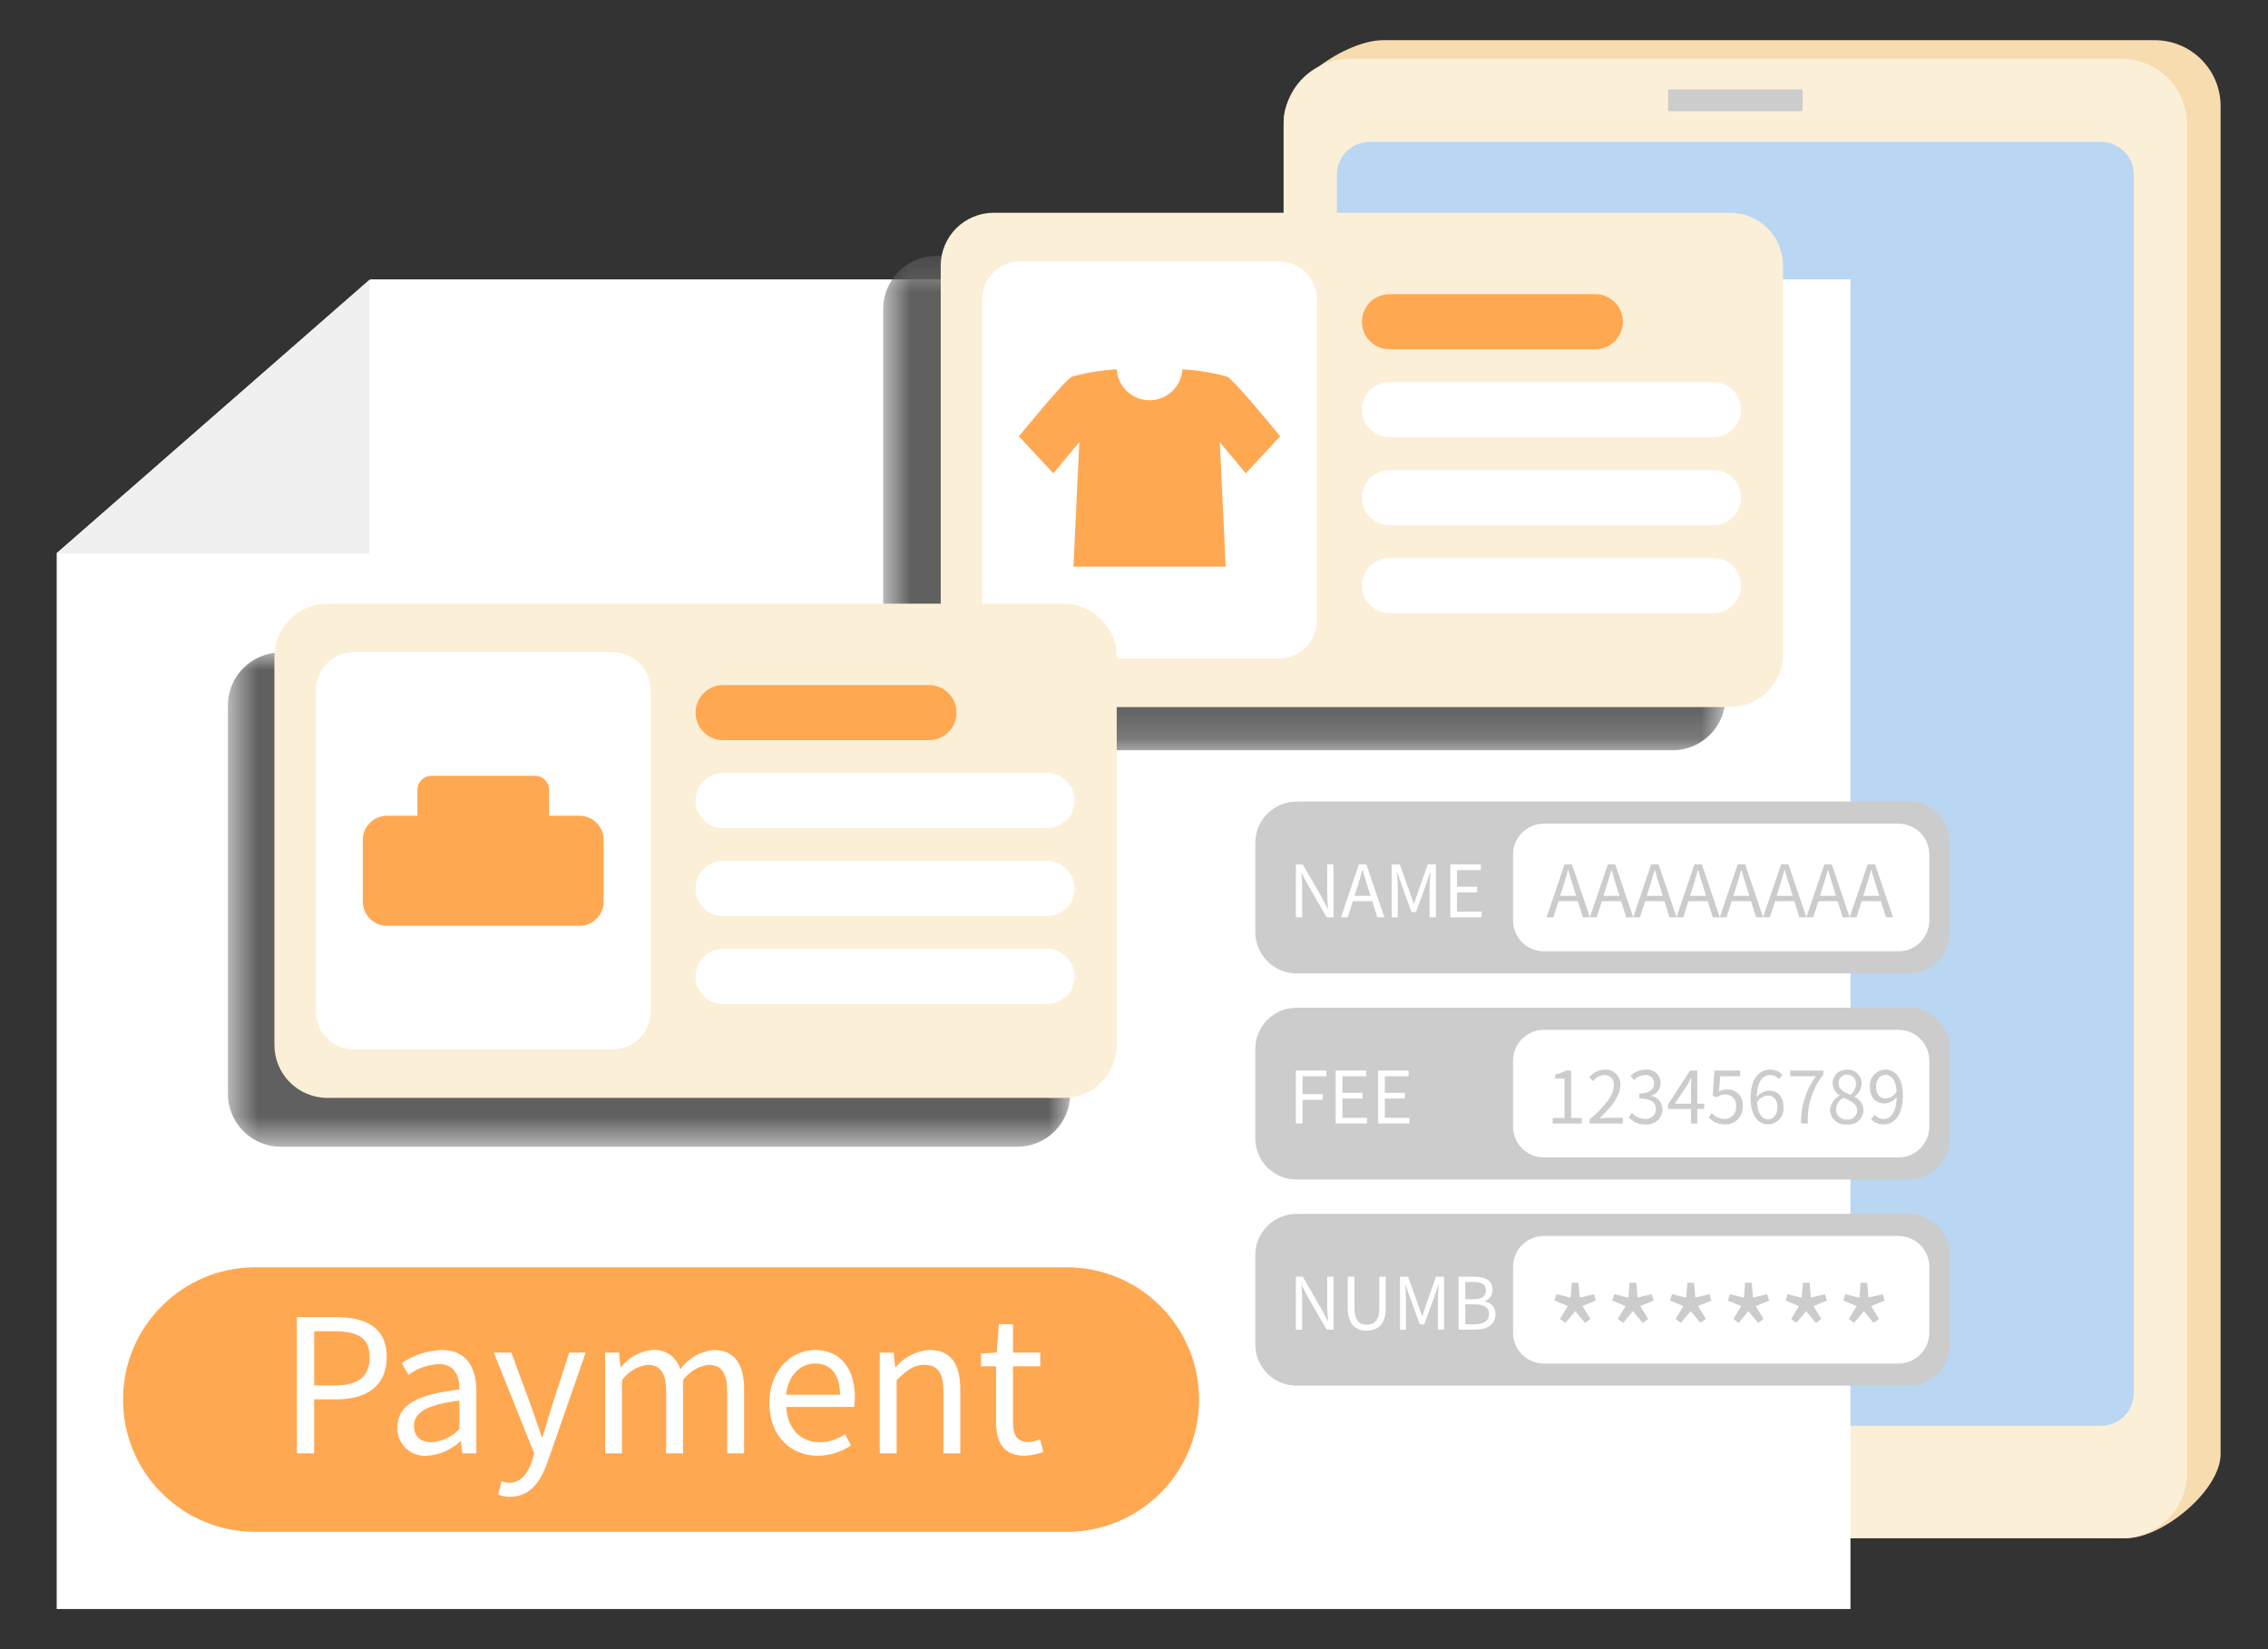 <svg width="66" height="48" viewBox="0 0 66 48" fill="none" xmlns="http://www.w3.org/2000/svg">
<rect x="0" y="0" width="66" height="48" fill="#333333" stroke="none"/>
<mask id="mask0_2501_34473" style="mask-type:luminance" maskUnits="userSpaceOnUse" x="0" y="0" width="66" height="48">
<path d="M66 0H6.10352e-05V48H66V0Z" fill="white"/>
</mask>
<g mask="url(#mask0_2501_34473)">
<path d="M61.874 44.769L40.249 44.237C39.74 44.237 39.252 44.035 38.893 43.675C38.533 43.316 38.331 42.828 38.331 42.319L37.363 3.455C37.363 2.396 39.19 1.169 40.249 1.169H62.703C62.955 1.169 63.204 1.218 63.437 1.315C63.669 1.411 63.881 1.553 64.059 1.731C64.237 1.909 64.378 2.12 64.475 2.353C64.571 2.586 64.621 2.835 64.621 3.087V42.319C64.621 43.379 62.933 44.769 61.874 44.769Z" fill="#F6DCAF"/>
<path d="M63.646 3.627V42.857C63.645 43.331 63.469 43.788 63.152 44.141C62.835 44.493 62.398 44.716 61.927 44.766C61.9 44.766 61.868 44.77 61.845 44.77C61.807 44.773 61.764 44.773 61.729 44.773H39.273C38.769 44.774 38.284 44.577 37.923 44.224C37.56 43.861 37.355 43.37 37.353 42.857V3.627C37.353 3.568 37.357 3.511 37.361 3.456V3.421C37.362 3.41 37.364 3.398 37.369 3.387C37.383 3.286 37.405 3.186 37.435 3.088C37.436 3.077 37.439 3.067 37.443 3.057C37.443 3.049 37.443 3.045 37.447 3.041C37.524 2.8 37.648 2.577 37.812 2.385C37.976 2.193 38.177 2.036 38.403 1.923L38.404 1.922L38.404 1.92L38.406 1.92L38.407 1.919C38.407 1.918 38.408 1.917 38.408 1.917C38.409 1.916 38.41 1.915 38.411 1.915C38.678 1.78 38.974 1.71 39.273 1.71H61.728C61.98 1.71 62.23 1.76 62.462 1.856C62.695 1.952 62.906 2.093 63.084 2.271C63.262 2.449 63.404 2.66 63.5 2.893C63.596 3.126 63.646 3.375 63.646 3.627Z" fill="#FCEFD8"/>
<path d="M62.096 5.084V40.544C62.096 40.669 62.072 40.794 62.024 40.909C61.976 41.025 61.905 41.131 61.816 41.219C61.728 41.308 61.622 41.378 61.506 41.426C61.39 41.474 61.266 41.499 61.141 41.498H39.854C39.602 41.495 39.362 41.394 39.184 41.215C39.007 41.037 38.906 40.796 38.904 40.544V5.084C38.903 4.831 39.003 4.589 39.181 4.41C39.36 4.231 39.602 4.13 39.854 4.129H61.141C61.266 4.129 61.39 4.154 61.506 4.202C61.622 4.25 61.727 4.32 61.816 4.409C61.904 4.497 61.975 4.603 62.023 4.718C62.071 4.834 62.095 4.958 62.095 5.084" fill="#B9D7F2"/>
<path d="M52.418 3.239H48.582C48.577 3.239 48.572 3.238 48.567 3.236C48.562 3.234 48.558 3.231 48.554 3.227C48.551 3.224 48.548 3.219 48.546 3.215C48.544 3.21 48.543 3.205 48.543 3.2V2.638C48.543 2.633 48.544 2.628 48.546 2.623C48.548 2.618 48.551 2.614 48.554 2.611C48.558 2.607 48.562 2.604 48.567 2.602C48.572 2.6 48.577 2.599 48.582 2.599H52.419C52.424 2.599 52.429 2.6 52.434 2.602C52.438 2.604 52.443 2.607 52.446 2.611C52.45 2.614 52.453 2.619 52.455 2.623C52.456 2.628 52.458 2.633 52.457 2.638V3.2C52.457 3.21 52.453 3.22 52.446 3.227C52.439 3.234 52.429 3.239 52.418 3.239Z" fill="#CCCCCC"/>
<path d="M53.85 46.831H1.65V16.099L10.777 8.131H7.445H10.778H53.85V46.831Z" fill="white"/>
<path d="M10.754 16.105H1.65L10.754 8.139V16.105Z" fill="#F0F0F0"/>
<mask id="mask1_2501_34473" style="mask-type:luminance" maskUnits="userSpaceOnUse" x="25" y="7" width="26" height="15">
<path d="M50.212 7.451H25.701V21.837H50.212V7.451Z" fill="white"/>
</mask>
<g mask="url(#mask1_2501_34473)">
<path d="M48.672 7.451H27.242C26.834 7.451 26.442 7.613 26.153 7.902C25.864 8.191 25.701 8.583 25.701 8.992V20.296C25.701 20.705 25.864 21.096 26.153 21.385C26.442 21.674 26.834 21.837 27.242 21.837H48.672C49.081 21.837 49.473 21.674 49.762 21.385C50.05 21.096 50.213 20.705 50.213 20.296V8.991C50.213 8.582 50.05 8.19 49.762 7.901C49.473 7.612 49.081 7.45 48.672 7.45" fill="#606060"/>
</g>
<path d="M50.346 20.579H28.917C28.508 20.579 28.116 20.417 27.827 20.128C27.538 19.839 27.376 19.447 27.376 19.038V7.734C27.376 7.325 27.538 6.933 27.827 6.644C28.116 6.356 28.508 6.193 28.917 6.193H50.346C50.755 6.193 51.147 6.356 51.436 6.644C51.725 6.933 51.887 7.325 51.887 7.734V19.038C51.887 19.447 51.725 19.839 51.436 20.128C51.147 20.417 50.755 20.579 50.346 20.579Z" fill="#FCEFD8"/>
<path d="M29.689 19.165H37.217C37.511 19.165 37.792 19.048 38 18.841C38.208 18.633 38.324 18.351 38.324 18.058V8.714C38.324 8.42 38.208 8.138 38 7.931C37.792 7.723 37.511 7.606 37.217 7.606H29.689C29.396 7.606 29.114 7.723 28.906 7.931C28.699 8.138 28.582 8.42 28.582 8.714V18.058C28.582 18.351 28.699 18.633 28.906 18.841C29.114 19.048 29.396 19.165 29.689 19.165Z" fill="white"/>
<path d="M33.453 16.493H35.668L35.497 12.87L36.253 13.777L37.254 12.699C37.254 12.699 35.947 11.091 35.711 10.962C35.285 10.846 34.849 10.775 34.408 10.748C34.394 10.992 34.287 11.221 34.109 11.388C33.932 11.556 33.697 11.649 33.453 11.649C33.209 11.649 32.974 11.556 32.796 11.388C32.619 11.221 32.512 10.992 32.498 10.748C32.057 10.775 31.62 10.846 31.195 10.962C30.959 11.091 29.651 12.699 29.651 12.699L30.653 13.777L31.409 12.87L31.238 16.493H33.453Z" fill="#FFA852"/>
<path d="M46.424 10.166H40.434C40.222 10.166 40.017 10.082 39.867 9.931C39.717 9.781 39.632 9.577 39.632 9.364C39.632 9.151 39.717 8.947 39.867 8.797C40.017 8.646 40.222 8.562 40.434 8.562H46.424C46.637 8.562 46.841 8.646 46.992 8.797C47.142 8.947 47.227 9.151 47.227 9.364C47.227 9.577 47.142 9.781 46.992 9.931C46.841 10.082 46.637 10.166 46.424 10.166Z" fill="#FFA852"/>
<path d="M49.862 12.726H40.435C40.222 12.726 40.018 12.642 39.867 12.491C39.717 12.341 39.632 12.137 39.632 11.924C39.632 11.711 39.717 11.507 39.867 11.357C40.018 11.206 40.222 11.122 40.435 11.122H49.863C50.076 11.122 50.28 11.206 50.43 11.357C50.581 11.507 50.666 11.711 50.666 11.924C50.666 12.137 50.581 12.341 50.43 12.491C50.28 12.642 50.076 12.726 49.863 12.726" fill="white"/>
<path d="M49.862 15.287H40.435C40.222 15.287 40.018 15.202 39.867 15.052C39.717 14.901 39.632 14.697 39.632 14.484C39.632 14.271 39.717 14.067 39.867 13.917C40.018 13.766 40.222 13.682 40.435 13.682H49.863C50.076 13.682 50.28 13.766 50.43 13.917C50.581 14.067 50.666 14.271 50.666 14.484C50.666 14.697 50.581 14.901 50.43 15.052C50.28 15.202 50.076 15.287 49.863 15.287" fill="white"/>
<path d="M49.862 17.848H40.435C40.222 17.848 40.018 17.763 39.867 17.613C39.717 17.462 39.632 17.258 39.632 17.045C39.632 16.832 39.717 16.628 39.867 16.478C40.018 16.327 40.222 16.243 40.435 16.243H49.863C50.076 16.243 50.28 16.327 50.43 16.478C50.581 16.628 50.666 16.832 50.666 17.045C50.666 17.258 50.581 17.462 50.43 17.613C50.28 17.763 50.076 17.848 49.863 17.848" fill="white"/>
<mask id="mask2_2501_34473" style="mask-type:luminance" maskUnits="userSpaceOnUse" x="6" y="18" width="26" height="16">
<path d="M31.143 18.991H6.631V33.377H31.143V18.991Z" fill="white"/>
</mask>
<g mask="url(#mask2_2501_34473)">
<path d="M29.602 18.991H8.172C7.764 18.991 7.372 19.154 7.083 19.443C6.794 19.732 6.632 20.123 6.632 20.532V31.836C6.632 32.245 6.794 32.637 7.083 32.926C7.372 33.215 7.764 33.377 8.172 33.377H29.602C30.011 33.377 30.403 33.215 30.692 32.926C30.981 32.637 31.143 32.245 31.143 31.836V20.532C31.143 20.123 30.981 19.732 30.692 19.442C30.403 19.154 30.011 18.991 29.602 18.991Z" fill="#606060"/>
</g>
<path d="M30.956 31.955H9.527C9.118 31.955 8.726 31.793 8.437 31.504C8.148 31.215 7.986 30.823 7.986 30.415V19.11C7.986 18.702 8.148 18.31 8.437 18.021C8.726 17.732 9.118 17.57 9.527 17.57H30.956C31.365 17.57 31.757 17.732 32.046 18.021C32.335 18.31 32.497 18.702 32.497 19.11V30.414C32.497 30.823 32.335 31.215 32.046 31.504C31.757 31.793 31.365 31.955 30.956 31.955" fill="#FCEFD8"/>
<path d="M10.299 30.542H17.827C18.121 30.542 18.402 30.425 18.61 30.218C18.817 30.01 18.934 29.729 18.934 29.435V20.091C18.934 19.946 18.906 19.802 18.85 19.667C18.794 19.533 18.713 19.411 18.61 19.308C18.507 19.205 18.385 19.124 18.251 19.068C18.116 19.012 17.972 18.984 17.827 18.984H10.299C10.154 18.984 10.01 19.012 9.875 19.068C9.741 19.124 9.619 19.205 9.516 19.308C9.413 19.411 9.332 19.533 9.276 19.667C9.22 19.802 9.192 19.946 9.192 20.091V29.435C9.192 29.729 9.308 30.01 9.516 30.218C9.724 30.425 10.005 30.542 10.299 30.542Z" fill="white"/>
<path d="M27.034 21.543H21.043C20.83 21.543 20.626 21.459 20.476 21.308C20.325 21.158 20.241 20.954 20.241 20.741C20.241 20.528 20.325 20.324 20.476 20.174C20.626 20.023 20.83 19.939 21.043 19.939H27.033C27.246 19.939 27.45 20.023 27.6 20.174C27.751 20.324 27.835 20.528 27.835 20.741C27.835 20.954 27.751 21.158 27.6 21.308C27.45 21.459 27.246 21.543 27.033 21.543" fill="#FFA852"/>
<path d="M30.472 24.103H21.043C20.83 24.103 20.626 24.018 20.476 23.868C20.325 23.717 20.241 23.513 20.241 23.3C20.241 23.088 20.325 22.884 20.476 22.733C20.626 22.583 20.83 22.498 21.043 22.498H30.471C30.684 22.498 30.888 22.583 31.039 22.733C31.189 22.884 31.274 23.088 31.274 23.3C31.274 23.513 31.189 23.717 31.039 23.868C30.888 24.018 30.684 24.103 30.471 24.103" fill="white"/>
<path d="M30.472 26.663H21.043C20.83 26.663 20.626 26.578 20.476 26.427C20.325 26.277 20.241 26.073 20.241 25.86C20.241 25.647 20.325 25.443 20.476 25.293C20.626 25.142 20.83 25.058 21.043 25.058H30.471C30.684 25.058 30.888 25.142 31.039 25.293C31.189 25.443 31.274 25.647 31.274 25.86C31.274 26.073 31.189 26.277 31.039 26.427C30.888 26.578 30.684 26.663 30.471 26.663" fill="white"/>
<path d="M30.472 29.222H21.043C20.83 29.222 20.626 29.138 20.476 28.987C20.325 28.837 20.241 28.633 20.241 28.42C20.241 28.207 20.325 28.003 20.476 27.853C20.626 27.702 20.83 27.618 21.043 27.618H30.471C30.684 27.618 30.888 27.702 31.039 27.853C31.189 28.003 31.274 28.207 31.274 28.42C31.274 28.633 31.189 28.837 31.039 28.987C30.888 29.138 30.684 29.222 30.471 29.222" fill="white"/>
<path d="M16.862 23.743H15.972C15.975 23.731 15.977 23.72 15.979 23.708V22.988C15.979 22.88 15.936 22.777 15.86 22.7C15.783 22.624 15.68 22.581 15.572 22.581H12.554C12.501 22.581 12.448 22.591 12.398 22.612C12.349 22.632 12.304 22.662 12.266 22.7C12.228 22.738 12.198 22.783 12.178 22.832C12.157 22.882 12.147 22.935 12.147 22.988V23.708C12.148 23.72 12.151 23.731 12.154 23.743H11.264C11.171 23.742 11.079 23.761 10.993 23.796C10.908 23.832 10.83 23.884 10.764 23.949C10.699 24.015 10.647 24.093 10.611 24.178C10.576 24.264 10.558 24.356 10.558 24.449V26.24C10.558 26.333 10.576 26.425 10.611 26.51C10.647 26.596 10.699 26.674 10.764 26.739C10.83 26.805 10.908 26.857 10.993 26.893C11.079 26.928 11.171 26.946 11.264 26.946H16.861C16.954 26.946 17.046 26.928 17.132 26.892C17.217 26.857 17.295 26.805 17.361 26.739C17.426 26.674 17.478 26.596 17.514 26.51C17.549 26.425 17.567 26.333 17.567 26.24V24.449C17.567 24.356 17.549 24.264 17.514 24.179C17.478 24.093 17.426 24.015 17.361 23.95C17.295 23.884 17.217 23.832 17.132 23.796C17.046 23.761 16.954 23.743 16.861 23.743" fill="#FFA852"/>
<path d="M31.044 36.886H7.43C5.304 36.886 3.58 38.61 3.58 40.736C3.58 42.863 5.304 44.586 7.43 44.586H31.044C33.17 44.586 34.894 42.863 34.894 40.736C34.894 38.61 33.17 36.886 31.044 36.886Z" fill="#FFA852"/>
<path d="M55.544 23.331H37.73C37.067 23.331 36.53 23.868 36.53 24.531V27.131C36.53 27.794 37.067 28.331 37.73 28.331H55.544C56.207 28.331 56.744 27.794 56.744 27.131V24.531C56.744 23.868 56.207 23.331 55.544 23.331Z" fill="#CCCCCC"/>
<path d="M55.544 29.331H37.73C37.067 29.331 36.53 29.868 36.53 30.531V33.131C36.53 33.794 37.067 34.331 37.73 34.331H55.544C56.207 34.331 56.744 33.794 56.744 33.131V30.531C56.744 29.868 56.207 29.331 55.544 29.331Z" fill="#CCCCCC"/>
<path d="M55.544 35.331H37.73C37.067 35.331 36.53 35.868 36.53 36.531V39.131C36.53 39.794 37.067 40.331 37.73 40.331H55.544C56.207 40.331 56.744 39.794 56.744 39.131V36.531C56.744 35.868 56.207 35.331 55.544 35.331Z" fill="#CCCCCC"/>
<path d="M55.244 23.973H44.93C44.433 23.973 44.03 24.376 44.03 24.873V26.788C44.03 27.286 44.433 27.689 44.93 27.689H55.244C55.741 27.689 56.144 27.286 56.144 26.788V24.873C56.144 24.376 55.741 23.973 55.244 23.973Z" fill="white"/>
<path d="M55.244 29.973H44.93C44.433 29.973 44.03 30.376 44.03 30.873V32.788C44.03 33.286 44.433 33.688 44.93 33.688H55.244C55.741 33.688 56.144 33.286 56.144 32.788V30.873C56.144 30.376 55.741 29.973 55.244 29.973Z" fill="white"/>
<path d="M55.244 35.973H44.93C44.433 35.973 44.03 36.376 44.03 36.873V38.788C44.03 39.286 44.433 39.688 44.93 39.688H55.244C55.741 39.688 56.144 39.286 56.144 38.788V36.873C56.144 36.376 55.741 35.973 55.244 35.973Z" fill="white"/>
<path d="M37.71 26.7H37.895V25.89C37.895 25.728 37.88 25.564 37.872 25.41H37.88L38.046 25.728L38.607 26.7H38.806V25.159H38.621V25.961C38.621 26.12 38.636 26.293 38.647 26.448H38.636L38.472 26.13L37.912 25.159H37.71V26.7ZM39.493 25.839C39.548 25.665 39.598 25.499 39.646 25.318H39.655C39.705 25.498 39.753 25.665 39.81 25.839L39.884 26.074H39.417L39.493 25.839ZM39.023 26.7H39.22L39.37 26.23H39.932L40.08 26.7H40.286L39.762 25.159H39.545L39.023 26.7ZM40.5 26.7H40.676V25.847C40.676 25.715 40.662 25.528 40.653 25.394H40.662L40.784 25.744L41.075 26.545H41.206L41.498 25.744L41.619 25.394H41.628C41.617 25.528 41.603 25.715 41.603 25.847V26.7H41.785V25.159H41.55L41.256 25.984C41.22 26.091 41.187 26.198 41.151 26.305H41.141C41.103 26.198 41.067 26.091 41.031 25.984L40.735 25.159H40.5V26.7ZM42.205 26.7H43.117V26.534H42.401V25.973H42.985V25.808H42.401V25.325H43.094V25.159H42.206L42.205 26.7Z" fill="white"/>
<path d="M37.71 32.7H37.905V32.01H38.493V31.846H37.905V31.325H38.598V31.159H37.71V32.7ZM38.869 32.7H39.78V32.534H39.065V31.973H39.648V31.808H39.065V31.325H39.758V31.159H38.869V32.7ZM40.104 32.7H41.016V32.534H40.299V31.973H40.883V31.808H40.299V31.325H40.992V31.159H40.104V32.7Z" fill="white"/>
<path d="M37.71 38.7H37.895V37.89C37.895 37.728 37.88 37.565 37.872 37.41H37.88L38.046 37.728L38.607 38.7H38.806V37.159H38.621V37.961C38.621 38.12 38.636 38.293 38.647 38.448H38.636L38.472 38.13L37.912 37.159H37.71V38.7ZM39.772 38.727C40.087 38.727 40.327 38.559 40.327 38.064V37.159H40.14V38.07C40.14 38.442 39.978 38.557 39.772 38.557C39.573 38.557 39.415 38.442 39.415 38.07V37.159H39.22V38.064C39.22 38.559 39.459 38.727 39.772 38.727ZM40.74 38.7H40.916V37.847C40.916 37.715 40.902 37.528 40.893 37.394H40.902L41.024 37.745L41.316 38.545H41.446L41.738 37.745L41.859 37.394H41.868C41.857 37.528 41.843 37.715 41.843 37.847V38.7H42.025V37.159H41.79L41.496 37.984C41.46 38.091 41.427 38.198 41.391 38.305H41.381C41.343 38.198 41.307 38.091 41.271 37.984L40.975 37.159H40.74V38.7ZM42.445 38.7H42.937C43.281 38.7 43.52 38.55 43.52 38.25C43.525 38.16 43.495 38.072 43.437 38.004C43.379 37.936 43.297 37.892 43.208 37.881V37.87C43.276 37.846 43.335 37.801 43.376 37.741C43.416 37.681 43.436 37.609 43.433 37.537C43.433 37.267 43.216 37.159 42.903 37.159H42.446L42.445 38.7ZM42.641 37.816V37.314H42.878C43.118 37.314 43.241 37.381 43.241 37.562C43.241 37.717 43.134 37.816 42.87 37.816H42.641ZM42.641 38.545V37.963H42.911C43.181 37.963 43.331 38.051 43.331 38.242C43.331 38.45 43.175 38.545 42.911 38.545H42.641Z" fill="white"/>
<path d="M45.477 25.839C45.531 25.665 45.582 25.499 45.63 25.318H45.638C45.689 25.498 45.737 25.665 45.794 25.839L45.867 26.074H45.401L45.477 25.839ZM45.006 26.7H45.204L45.354 26.23H45.916L46.063 26.7H46.268L45.745 25.159H45.529L45.006 26.7ZM46.737 25.839C46.791 25.665 46.842 25.499 46.89 25.318H46.898C46.949 25.498 46.997 25.665 47.054 25.839L47.127 26.074H46.661L46.737 25.839ZM46.266 26.7H46.464L46.614 26.23H47.176L47.323 26.7H47.528L47.005 25.159H46.789L46.266 26.7ZM47.997 25.839C48.051 25.665 48.102 25.499 48.15 25.318H48.158C48.209 25.498 48.257 25.665 48.314 25.839L48.387 26.074H47.921L47.997 25.839ZM47.526 26.7H47.724L47.874 26.23H48.437L48.583 26.7H48.788L48.266 25.159H48.049L47.526 26.7ZM49.257 25.839C49.311 25.665 49.362 25.499 49.41 25.318H49.418C49.469 25.498 49.517 25.665 49.574 25.839L49.647 26.074H49.181L49.257 25.839ZM48.786 26.7H48.984L49.134 26.23H49.697L49.843 26.7H50.048L49.526 25.159H49.309L48.786 26.7ZM50.517 25.839C50.571 25.665 50.622 25.499 50.67 25.318H50.678C50.729 25.498 50.777 25.665 50.834 25.839L50.907 26.074H50.441L50.517 25.839ZM50.046 26.7H50.244L50.394 26.23H50.956L51.103 26.7H51.308L50.785 25.159H50.569L50.046 26.7ZM51.777 25.839C51.831 25.665 51.882 25.499 51.93 25.318H51.938C51.989 25.498 52.037 25.665 52.094 25.839L52.167 26.074H51.701L51.777 25.839ZM51.306 26.7H51.504L51.654 26.23H52.217L52.363 26.7H52.568L52.045 25.159H51.829L51.306 26.7ZM53.037 25.839C53.091 25.665 53.142 25.499 53.19 25.318H53.198C53.249 25.498 53.297 25.665 53.354 25.839L53.427 26.074H52.961L53.037 25.839ZM52.566 26.7H52.764L52.914 26.23H53.477L53.623 26.7H53.828L53.306 25.159H53.089L52.566 26.7ZM54.297 25.839C54.351 25.665 54.402 25.499 54.45 25.318H54.458C54.509 25.498 54.557 25.665 54.614 25.839L54.687 26.074H54.221L54.297 25.839ZM53.826 26.7H54.024L54.174 26.23H54.736L54.883 26.7H55.088L54.566 25.159H54.349L53.826 26.7Z" fill="#CCCCCC"/>
<path d="M45.185 32.7H46.029V32.54H45.72V31.159H45.573C45.474 31.215 45.366 31.253 45.254 31.27V31.392H45.527V32.54H45.185V32.7ZM46.258 32.7H47.226V32.534H46.8C46.722 32.534 46.628 32.542 46.548 32.549C46.908 32.206 47.151 31.894 47.151 31.587C47.156 31.527 47.148 31.466 47.127 31.409C47.106 31.352 47.074 31.3 47.031 31.257C46.989 31.214 46.937 31.18 46.881 31.158C46.824 31.137 46.764 31.128 46.703 31.131C46.615 31.133 46.529 31.154 46.451 31.193C46.372 31.233 46.303 31.289 46.25 31.358L46.361 31.467C46.398 31.416 46.446 31.374 46.501 31.343C46.556 31.313 46.617 31.294 46.68 31.29C46.72 31.288 46.759 31.294 46.796 31.309C46.833 31.324 46.866 31.346 46.894 31.376C46.92 31.405 46.941 31.439 46.953 31.477C46.965 31.515 46.969 31.555 46.964 31.595C46.964 31.859 46.741 32.164 46.258 32.588V32.7ZM47.886 32.727C47.947 32.734 48.01 32.727 48.069 32.708C48.128 32.689 48.182 32.658 48.229 32.616C48.275 32.575 48.312 32.525 48.338 32.468C48.364 32.412 48.378 32.35 48.379 32.288C48.379 32.196 48.346 32.106 48.287 32.034C48.227 31.963 48.145 31.915 48.053 31.898V31.89C48.133 31.866 48.203 31.817 48.252 31.75C48.301 31.683 48.327 31.602 48.327 31.518C48.326 31.462 48.313 31.407 48.29 31.357C48.266 31.306 48.232 31.261 48.19 31.225C48.148 31.188 48.099 31.161 48.045 31.145C47.992 31.129 47.935 31.124 47.88 31.131C47.718 31.134 47.563 31.2 47.45 31.316L47.553 31.438C47.593 31.393 47.642 31.356 47.697 31.33C47.752 31.305 47.811 31.29 47.872 31.288C47.905 31.285 47.939 31.288 47.971 31.299C48.003 31.31 48.033 31.327 48.057 31.35C48.082 31.373 48.101 31.402 48.114 31.433C48.127 31.464 48.133 31.498 48.132 31.532C48.132 31.697 48.023 31.826 47.706 31.826V31.973C48.061 31.973 48.186 32.096 48.186 32.279C48.187 32.319 48.179 32.359 48.163 32.396C48.147 32.433 48.124 32.466 48.094 32.493C48.065 32.521 48.029 32.541 47.991 32.554C47.953 32.566 47.913 32.571 47.873 32.567C47.8 32.566 47.728 32.551 47.663 32.52C47.596 32.49 47.538 32.446 47.49 32.391L47.394 32.517C47.455 32.586 47.531 32.64 47.616 32.676C47.701 32.713 47.793 32.73 47.886 32.727ZM48.738 32.123L49.089 31.598C49.133 31.522 49.175 31.448 49.213 31.371H49.221C49.217 31.451 49.211 31.574 49.211 31.65V32.123H48.738ZM49.211 32.7H49.391V32.276H49.594V32.123H49.391V31.159H49.179L48.54 32.15V32.276H49.212L49.211 32.7ZM50.21 32.727C50.279 32.728 50.347 32.715 50.41 32.688C50.473 32.661 50.53 32.622 50.577 32.572C50.624 32.523 50.661 32.464 50.685 32.399C50.708 32.335 50.718 32.267 50.714 32.198C50.721 32.134 50.715 32.07 50.694 32.009C50.674 31.948 50.64 31.892 50.596 31.846C50.552 31.799 50.498 31.763 50.438 31.739C50.378 31.716 50.314 31.706 50.25 31.71C50.17 31.709 50.091 31.73 50.021 31.77L50.059 31.325H50.64V31.159H49.89L49.843 31.881L49.946 31.944C50.019 31.887 50.109 31.855 50.202 31.854C50.247 31.853 50.291 31.861 50.333 31.879C50.374 31.896 50.411 31.923 50.442 31.956C50.472 31.989 50.495 32.029 50.508 32.072C50.522 32.114 50.526 32.16 50.52 32.204C50.524 32.25 50.519 32.296 50.505 32.34C50.49 32.383 50.467 32.423 50.436 32.458C50.406 32.492 50.368 32.519 50.326 32.538C50.285 32.557 50.239 32.567 50.193 32.568C50.122 32.568 50.051 32.552 49.986 32.523C49.921 32.494 49.863 32.451 49.815 32.398L49.721 32.524C49.784 32.59 49.86 32.642 49.944 32.677C50.028 32.712 50.119 32.729 50.21 32.727ZM51.443 31.887C51.63 31.887 51.722 32.02 51.722 32.227C51.722 32.435 51.607 32.578 51.46 32.578C51.267 32.578 51.151 32.404 51.128 32.085C51.16 32.029 51.206 31.981 51.261 31.947C51.316 31.913 51.378 31.892 51.443 31.887ZM51.46 32.727C51.522 32.725 51.583 32.709 51.639 32.682C51.695 32.656 51.745 32.618 51.786 32.571C51.827 32.524 51.859 32.47 51.878 32.411C51.898 32.352 51.905 32.289 51.9 32.227C51.9 31.906 51.734 31.744 51.474 31.744C51.405 31.749 51.339 31.768 51.278 31.8C51.218 31.832 51.165 31.877 51.123 31.931C51.132 31.451 51.31 31.291 51.52 31.291C51.567 31.291 51.614 31.302 51.657 31.322C51.7 31.343 51.737 31.372 51.768 31.409L51.873 31.288C51.828 31.238 51.772 31.198 51.71 31.171C51.648 31.143 51.581 31.13 51.513 31.131C51.215 31.131 50.943 31.362 50.943 31.965C50.945 32.473 51.164 32.727 51.46 32.727ZM52.41 32.7H52.61C52.581 32.186 52.741 31.68 53.06 31.276V31.159H52.096V31.325H52.842C52.553 31.724 52.401 32.207 52.41 32.7ZM53.746 32.727C53.804 32.735 53.863 32.73 53.919 32.714C53.976 32.697 54.028 32.669 54.073 32.632C54.118 32.595 54.156 32.548 54.182 32.496C54.209 32.444 54.225 32.387 54.229 32.328C54.228 32.243 54.203 32.16 54.157 32.089C54.111 32.018 54.045 31.961 53.968 31.925V31.915C54.028 31.871 54.077 31.816 54.112 31.752C54.148 31.687 54.169 31.616 54.174 31.543C54.176 31.488 54.167 31.432 54.146 31.381C54.126 31.33 54.094 31.283 54.054 31.245C54.015 31.207 53.967 31.177 53.915 31.159C53.863 31.14 53.807 31.133 53.752 31.138C53.698 31.133 53.644 31.14 53.593 31.158C53.542 31.176 53.495 31.204 53.456 31.24C53.416 31.277 53.384 31.321 53.363 31.371C53.341 31.42 53.33 31.474 53.33 31.528C53.332 31.599 53.352 31.67 53.388 31.732C53.425 31.794 53.476 31.846 53.538 31.883V31.893C53.456 31.931 53.387 31.991 53.337 32.066C53.287 32.14 53.258 32.227 53.254 32.317C53.258 32.377 53.274 32.435 53.301 32.488C53.328 32.542 53.366 32.589 53.412 32.627C53.457 32.666 53.511 32.694 53.568 32.711C53.625 32.729 53.685 32.734 53.745 32.727H53.746ZM53.851 31.864C53.671 31.793 53.504 31.714 53.504 31.528C53.502 31.495 53.507 31.462 53.519 31.431C53.531 31.401 53.549 31.372 53.572 31.349C53.595 31.326 53.623 31.307 53.653 31.295C53.684 31.283 53.717 31.277 53.75 31.278C53.786 31.277 53.821 31.284 53.854 31.298C53.887 31.312 53.917 31.332 53.941 31.358C53.966 31.384 53.984 31.415 53.996 31.448C54.008 31.482 54.013 31.518 54.01 31.553C54.008 31.614 53.992 31.673 53.965 31.727C53.937 31.78 53.898 31.827 53.85 31.864H53.851ZM53.75 32.584C53.71 32.588 53.67 32.583 53.632 32.571C53.593 32.558 53.558 32.538 53.528 32.511C53.498 32.485 53.474 32.453 53.457 32.416C53.44 32.38 53.43 32.341 53.429 32.301C53.431 32.23 53.452 32.16 53.489 32.099C53.525 32.038 53.577 31.988 53.639 31.952C53.857 32.04 54.046 32.118 54.046 32.324C54.045 32.361 54.037 32.398 54.021 32.432C54.006 32.465 53.983 32.495 53.955 32.52C53.927 32.545 53.894 32.563 53.859 32.574C53.823 32.585 53.786 32.589 53.749 32.584L53.75 32.584ZM54.597 31.631C54.597 31.421 54.711 31.282 54.858 31.282C55.055 31.282 55.172 31.451 55.194 31.768C55.161 31.826 55.115 31.875 55.059 31.911C55.003 31.947 54.939 31.968 54.872 31.973C54.69 31.973 54.597 31.839 54.597 31.631ZM54.816 32.727C55.105 32.727 55.374 32.487 55.374 31.864C55.374 31.375 55.154 31.131 54.858 31.131C54.795 31.134 54.734 31.149 54.678 31.176C54.622 31.203 54.572 31.241 54.531 31.287C54.489 31.334 54.458 31.389 54.438 31.448C54.419 31.507 54.411 31.569 54.416 31.631C54.416 31.95 54.584 32.116 54.841 32.116C54.91 32.112 54.978 32.093 55.039 32.061C55.1 32.028 55.154 31.983 55.196 31.927C55.181 32.404 55.009 32.568 54.81 32.568C54.761 32.568 54.713 32.557 54.669 32.537C54.625 32.517 54.586 32.487 54.554 32.45L54.447 32.57C54.494 32.621 54.551 32.661 54.614 32.688C54.678 32.715 54.746 32.729 54.816 32.727Z" fill="#CCCCCC"/>
<path d="M45.554 38.504L45.84 38.162L46.124 38.504L46.283 38.389L46.05 38.015L46.442 37.853L46.382 37.669L45.972 37.766L45.936 37.334H45.742L45.706 37.77L45.295 37.669L45.235 37.853L45.625 38.015L45.396 38.389L45.554 38.504ZM47.234 38.504L47.52 38.162L47.804 38.504L47.963 38.389L47.732 38.015L48.125 37.853L48.065 37.669L47.654 37.766L47.618 37.334H47.423L47.387 37.77L46.976 37.669L46.916 37.853L47.306 38.015L47.077 38.389L47.234 38.504ZM48.914 38.504L49.2 38.162L49.484 38.504L49.643 38.389L49.412 38.015L49.805 37.853L49.745 37.669L49.334 37.766L49.298 37.334H49.104L49.068 37.77L48.658 37.669L48.598 37.853L48.988 38.015L48.761 38.389L48.914 38.504ZM50.594 38.504L50.879 38.162L51.163 38.504L51.322 38.389L51.091 38.015L51.484 37.853L51.424 37.669L51.013 37.766L50.977 37.334H50.783L50.749 37.77L50.34 37.669L50.28 37.853L50.67 38.015L50.443 38.389L50.594 38.504ZM52.274 38.504L52.559 38.162L52.843 38.504L53.002 38.389L52.776 38.015L53.168 37.853L53.108 37.669L52.698 37.766L52.662 37.334H52.468L52.43 37.77L52.02 37.669L51.96 37.853L52.35 38.015L52.123 38.389L52.274 38.504ZM53.954 38.504L54.239 38.162L54.523 38.504L54.682 38.389L54.451 38.015L54.844 37.853L54.784 37.669L54.373 37.766L54.337 37.334H54.143L54.112 37.77L53.7 37.669L53.64 37.853L54.03 38.015L53.802 38.389L53.954 38.504Z" fill="#CCCCCC"/>
<path d="M8.64 42.3H9.142V40.729H9.796C10.666 40.729 11.254 40.339 11.254 39.503C11.254 38.639 10.66 38.336 9.774 38.336H8.64V42.3ZM9.142 40.324V38.747H9.709C10.406 38.747 10.757 38.93 10.757 39.503C10.757 40.07 10.427 40.324 9.731 40.324H9.142ZM12.425 42.37C12.788 42.347 13.132 42.199 13.397 41.95H13.414L13.457 42.3H13.862V40.496C13.862 39.773 13.559 39.292 12.847 39.292C12.433 39.309 12.033 39.442 11.691 39.676L11.885 40.016C12.142 39.827 12.448 39.718 12.766 39.703C13.246 39.703 13.37 40.064 13.37 40.442C12.123 40.583 11.567 40.901 11.567 41.539C11.561 41.652 11.58 41.764 11.621 41.87C11.663 41.975 11.726 42.07 11.808 42.149C11.889 42.228 11.986 42.288 12.093 42.326C12.199 42.364 12.313 42.379 12.425 42.37ZM12.566 41.976C12.274 41.976 12.047 41.841 12.047 41.506C12.047 41.128 12.382 40.885 13.37 40.766V41.587C13.162 41.816 12.874 41.955 12.566 41.976ZM14.846 43.564C15.429 43.564 15.737 43.121 15.937 42.544L17.044 39.368H16.564L16.038 40.999C15.957 41.258 15.871 41.555 15.79 41.819H15.763C15.671 41.555 15.568 41.252 15.482 40.999L14.882 39.368H14.37L15.547 42.305L15.482 42.527C15.362 42.889 15.152 43.159 14.818 43.159C14.742 43.154 14.667 43.138 14.596 43.11L14.499 43.504C14.609 43.546 14.727 43.567 14.845 43.564H14.846ZM17.61 42.3H18.101V40.172C18.187 40.051 18.297 39.949 18.424 39.871C18.551 39.794 18.693 39.744 18.84 39.724C19.213 39.724 19.385 39.956 19.385 40.507V42.3H19.877V40.172C19.963 40.051 20.073 39.948 20.2 39.871C20.327 39.794 20.469 39.744 20.617 39.724C20.989 39.724 21.162 39.956 21.162 40.507V42.3H21.654V40.442C21.654 39.692 21.368 39.292 20.763 39.292C20.572 39.314 20.387 39.374 20.221 39.471C20.054 39.568 19.91 39.698 19.796 39.854C19.748 39.681 19.64 39.53 19.492 39.427C19.345 39.325 19.166 39.277 18.986 39.292C18.808 39.308 18.634 39.361 18.477 39.447C18.32 39.534 18.183 39.652 18.074 39.794H18.058L18.014 39.368H17.61V42.3ZM23.793 42.37C24.14 42.368 24.478 42.263 24.765 42.068L24.587 41.744C24.372 41.896 24.115 41.977 23.852 41.976C23.296 41.976 22.913 41.576 22.88 40.95H24.857C24.871 40.857 24.878 40.763 24.878 40.669C24.878 39.832 24.458 39.292 23.712 39.292C23.032 39.292 22.389 39.886 22.389 40.837C22.388 41.803 23.015 42.37 23.792 42.37H23.793ZM22.875 40.594C22.935 40.021 23.302 39.686 23.717 39.686C24.176 39.686 24.446 40.005 24.446 40.594H22.875ZM25.601 42.3H26.093V40.172C26.39 39.875 26.595 39.724 26.897 39.724C27.287 39.724 27.454 39.956 27.454 40.507V42.3H27.945V40.442C27.945 39.692 27.664 39.292 27.049 39.292C26.86 39.305 26.675 39.355 26.507 39.44C26.338 39.526 26.188 39.644 26.066 39.789H26.05L26.006 39.369H25.601V42.3ZM29.824 42.37C30.009 42.361 30.191 42.325 30.364 42.262L30.267 41.895C30.16 41.939 30.047 41.964 29.932 41.971C29.592 41.971 29.479 41.765 29.479 41.404V39.767H30.272V39.368H29.479V38.542H29.068L29.008 39.368L28.549 39.395V39.767H28.987V41.393C28.987 41.976 29.198 42.37 29.824 42.37Z" fill="white"/>
</g>
</svg>
